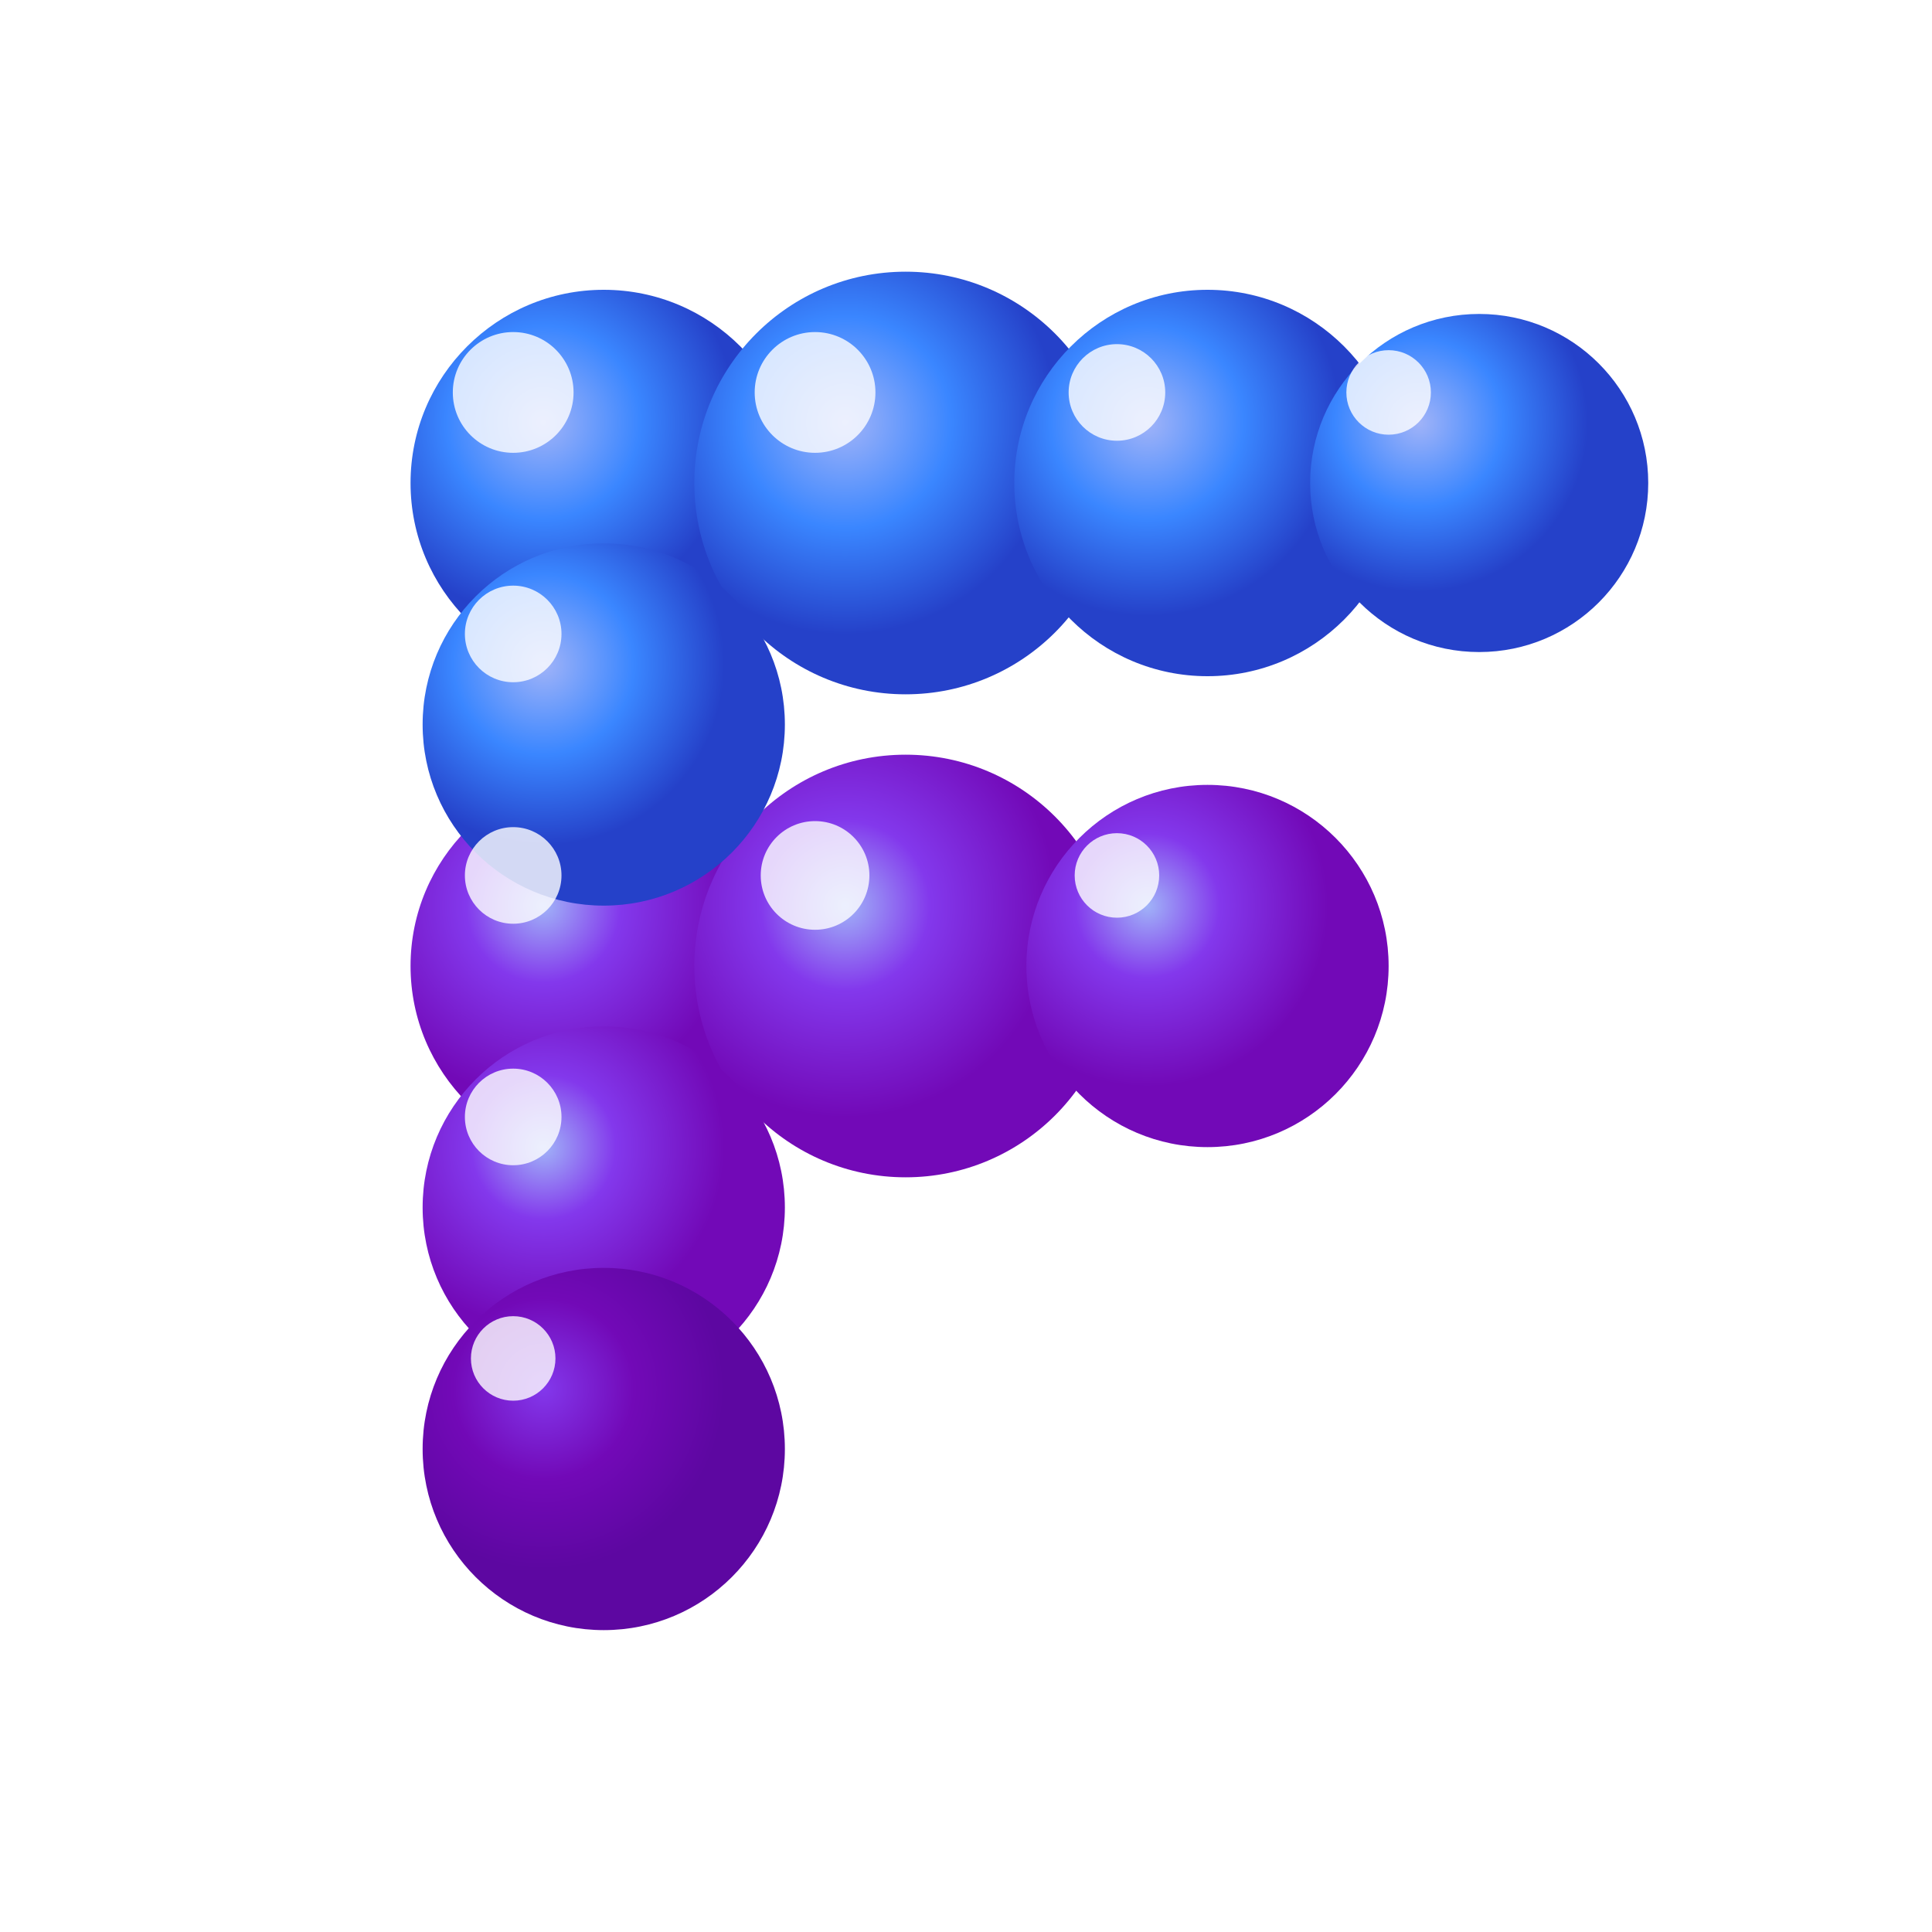 <?xml version="1.0" encoding="UTF-8" standalone="no"?>
<svg width="32" height="32" viewBox="0 0 32 32" fill="none" xmlns="http://www.w3.org/2000/svg">
  <!-- 背景 -->
  <rect width="32" height="32" rx="8" fill="white"/>
  
  <!-- 連続した泡でFの形を形作る -->
  <!-- 上部横線の泡 -->
  <circle cx="10" cy="8" r="3.2" fill="url(#bubble1)" filter="url(#glow)"/>
  <circle cx="15" cy="8" r="3.5" fill="url(#bubble2)" filter="url(#glow)"/>
  <circle cx="20" cy="8" r="3.2" fill="url(#bubble3)" filter="url(#glow)"/>
  <circle cx="24.5" cy="8" r="2.8" fill="url(#bubble4)" filter="url(#glow)"/>
  
  <!-- 中央部横線の泡 -->
  <circle cx="10" cy="16" r="3.2" fill="url(#bubble5)" filter="url(#glow)"/>
  <circle cx="15" cy="16" r="3.5" fill="url(#bubble6)" filter="url(#glow)"/>
  <circle cx="20" cy="16" r="3" fill="url(#bubble7)" filter="url(#glow)"/>
  
  <!-- 縦線の泡 -->
  <circle cx="10" cy="12" r="3" fill="url(#bubble8)" filter="url(#glow)"/>
  <circle cx="10" cy="20" r="3" fill="url(#bubble9)" filter="url(#glow)"/>
  <circle cx="10" cy="24" r="3" fill="url(#bubble10)" filter="url(#glow)"/>
  
  <!-- 内部の小さな光彩（泡の質感向上） -->
  <circle cx="8.5" cy="6.5" r="1" fill="white" fill-opacity="0.8"/>
  <circle cx="13.5" cy="6.5" r="1" fill="white" fill-opacity="0.8"/>
  <circle cx="18.5" cy="6.5" r="0.8" fill="white" fill-opacity="0.8"/>
  <circle cx="23" cy="6.5" r="0.7" fill="white" fill-opacity="0.8"/>
  <circle cx="8.5" cy="14.5" r="0.8" fill="white" fill-opacity="0.8"/>
  <circle cx="13.5" cy="14.5" r="0.9" fill="white" fill-opacity="0.8"/>
  <circle cx="18.5" cy="14.5" r="0.7" fill="white" fill-opacity="0.8"/>
  <circle cx="8.5" cy="10.5" r="0.8" fill="white" fill-opacity="0.8"/>
  <circle cx="8.5" cy="18.5" r="0.8" fill="white" fill-opacity="0.8"/>
  <circle cx="8.5" cy="22.5" r="0.7" fill="white" fill-opacity="0.8"/>
  
  <!-- フィルターとグラデーション定義 -->
  <defs>
    <!-- 泡のグラデーション - 青系列 (上部横線) -->
    <radialGradient id="bubble1" cx="0" cy="0" r="1" gradientUnits="userSpaceOnUse" gradientTransform="translate(9 7) rotate(45) scale(3.2)">
      <stop offset="0" stop-color="#a0b3f8"/>
      <stop offset="0.5" stop-color="#3a86ff"/>
      <stop offset="1" stop-color="#2541c9"/>
    </radialGradient>
    
    <radialGradient id="bubble2" cx="0" cy="0" r="1" gradientUnits="userSpaceOnUse" gradientTransform="translate(14 7) rotate(45) scale(3.5)">
      <stop offset="0" stop-color="#a0b3f8"/>
      <stop offset="0.5" stop-color="#3a86ff"/>
      <stop offset="1" stop-color="#2541c9"/>
    </radialGradient>
    
    <radialGradient id="bubble3" cx="0" cy="0" r="1" gradientUnits="userSpaceOnUse" gradientTransform="translate(19 7) rotate(45) scale(3.2)">
      <stop offset="0" stop-color="#a0b3f8"/>
      <stop offset="0.5" stop-color="#3a86ff"/>
      <stop offset="1" stop-color="#2541c9"/>
    </radialGradient>
    
    <radialGradient id="bubble4" cx="0" cy="0" r="1" gradientUnits="userSpaceOnUse" gradientTransform="translate(23.5 7) rotate(45) scale(2.8)">
      <stop offset="0" stop-color="#a0b3f8"/>
      <stop offset="0.5" stop-color="#3a86ff"/>
      <stop offset="1" stop-color="#2541c9"/>
    </radialGradient>
    
    <!-- 泡のグラデーション - 紫系列 (中央横線) -->
    <radialGradient id="bubble5" cx="0" cy="0" r="1" gradientUnits="userSpaceOnUse" gradientTransform="translate(9 15) rotate(45) scale(3.2)">
      <stop offset="0" stop-color="#a0b3f8"/>
      <stop offset="0.4" stop-color="#8338ec"/>
      <stop offset="1" stop-color="#7209b7"/>
    </radialGradient>
    
    <radialGradient id="bubble6" cx="0" cy="0" r="1" gradientUnits="userSpaceOnUse" gradientTransform="translate(14 15) rotate(45) scale(3.5)">
      <stop offset="0" stop-color="#a0b3f8"/>
      <stop offset="0.4" stop-color="#8338ec"/>
      <stop offset="1" stop-color="#7209b7"/>
    </radialGradient>
    
    <radialGradient id="bubble7" cx="0" cy="0" r="1" gradientUnits="userSpaceOnUse" gradientTransform="translate(19 15) rotate(45) scale(3)">
      <stop offset="0" stop-color="#a0b3f8"/>
      <stop offset="0.4" stop-color="#8338ec"/>
      <stop offset="1" stop-color="#7209b7"/>
    </radialGradient>
    
    <!-- 泡のグラデーション - 縦線（青から紫へのグラデーション） -->
    <radialGradient id="bubble8" cx="0" cy="0" r="1" gradientUnits="userSpaceOnUse" gradientTransform="translate(9 11) rotate(45) scale(3)">
      <stop offset="0" stop-color="#a0b3f8"/>
      <stop offset="0.5" stop-color="#3a86ff"/>
      <stop offset="1" stop-color="#2541c9"/>
    </radialGradient>
    
    <radialGradient id="bubble9" cx="0" cy="0" r="1" gradientUnits="userSpaceOnUse" gradientTransform="translate(9 19) rotate(45) scale(3)">
      <stop offset="0" stop-color="#a0b3f8"/>
      <stop offset="0.4" stop-color="#8338ec"/>
      <stop offset="1" stop-color="#7209b7"/>
    </radialGradient>
    
    <radialGradient id="bubble10" cx="0" cy="0" r="1" gradientUnits="userSpaceOnUse" gradientTransform="translate(9 23) rotate(45) scale(3)">
      <stop offset="0" stop-color="#8338ec"/>
      <stop offset="0.5" stop-color="#7209b7"/>
      <stop offset="1" stop-color="#5d07a1"/>
    </radialGradient>
    
    <!-- 泡の光彩効果 - より繊細なグロー -->
    <filter id="glow" x="-50%" y="-50%" width="200%" height="200%" filterUnits="objectBoundingBox">
      <feGaussianBlur stdDeviation="0.6" result="blur"/>
      <feComposite in="SourceGraphic" in2="blur" operator="over"/>
      <feDropShadow dx="0.3" dy="0.5" stdDeviation="0.5" flood-color="#3a86ff" flood-opacity="0.3"/>
    </filter>
  </defs>
</svg>
